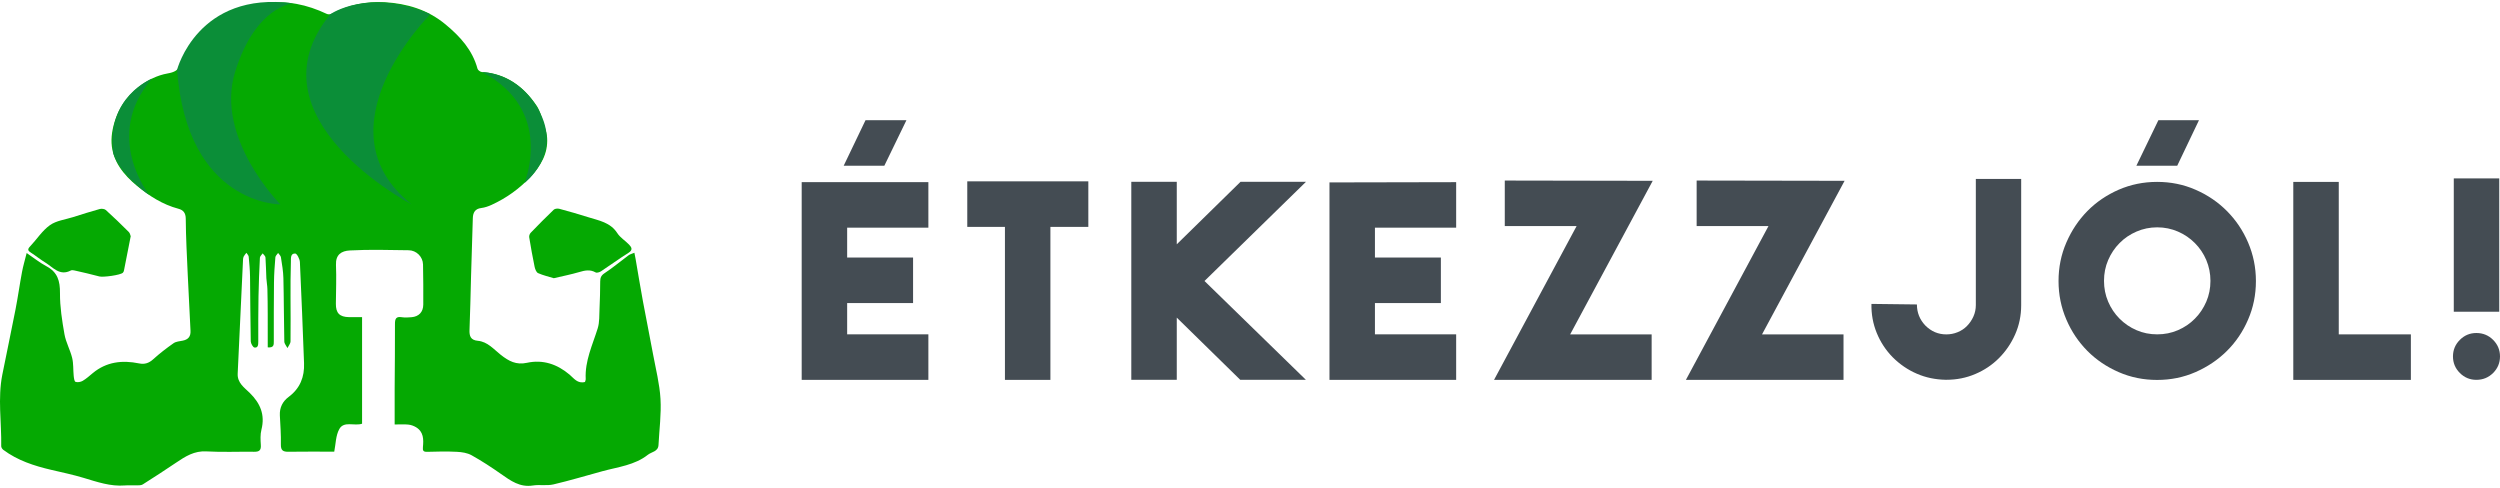 <svg width="123" height="24" viewBox="0 0 123 24" fill="none" xmlns="http://www.w3.org/2000/svg">
                    <g id="updated logo">
                        <g id="text">
                            <path id="Vector" d="M45.676 11.202H41.68V12.672H44.923V14.912H41.68V16.449H45.676V18.69H39.443V8.962H45.676V11.202ZM41.509 8.155L42.583 5.915H44.596L43.509 8.155H41.509Z" fill="#444C53"/>
                            <path id="Vector_2" d="M53.546 8.922V11.163H51.68V18.69H49.443V11.163H47.59V8.922H53.546Z" fill="#444C53"/>
                            <path id="Vector_3" d="M64.25 8.949L59.261 13.825L64.25 18.687H61.02L57.897 15.627V18.687H55.66V8.946H57.897V12.02L61.033 8.946H64.25V8.949Z" fill="#444C53"/>
                            <path id="Vector_4" d="M71.643 11.202H67.647V12.672H70.891V14.912H67.647V16.449H71.643V18.689H65.41V8.975L71.643 8.962V11.202Z" fill="#444C53"/>
                            <path id="Vector_5" d="M81.261 18.691H73.506L77.569 11.123H74.035V8.883L81.314 8.896L77.252 16.451H81.261V18.691Z" fill="#444C53"/>
                            <path id="Vector_6" d="M90.701 18.691H82.946L87.009 11.123H83.475V8.883L90.754 8.896L86.692 16.451H90.701V18.691Z" fill="#444C53"/>
                            <path id="Vector_7" d="M99.442 8.804V15.019C99.442 15.531 99.341 16.01 99.144 16.455C98.947 16.901 98.679 17.289 98.348 17.621C98.017 17.952 97.629 18.213 97.185 18.401C96.74 18.592 96.265 18.685 95.763 18.685H95.723C95.222 18.675 94.747 18.578 94.309 18.387C93.867 18.197 93.469 17.925 93.118 17.574C92.774 17.222 92.513 16.82 92.333 16.375C92.152 15.93 92.065 15.454 92.075 14.952L94.312 14.979C94.312 15.377 94.449 15.722 94.724 16.013C95.014 16.305 95.359 16.452 95.757 16.452C95.951 16.452 96.135 16.418 96.312 16.345C96.489 16.274 96.643 16.174 96.773 16.04C96.907 15.906 97.011 15.752 97.091 15.575C97.171 15.397 97.211 15.21 97.211 15.005V8.804H99.442Z" fill="#444C53"/>
                            <path id="Vector_8" d="M106.129 8.949C106.798 8.949 107.43 9.076 108.018 9.334C108.61 9.592 109.125 9.94 109.563 10.382C110.004 10.824 110.352 11.339 110.606 11.932C110.86 12.525 110.991 13.155 110.991 13.828C110.991 14.501 110.864 15.13 110.606 15.723C110.352 16.316 110.004 16.828 109.563 17.267C109.122 17.705 108.607 18.05 108.018 18.308C107.43 18.566 106.798 18.693 106.129 18.693C105.46 18.693 104.828 18.566 104.239 18.308C103.648 18.05 103.136 17.705 102.701 17.267C102.266 16.828 101.919 16.316 101.665 15.723C101.41 15.13 101.28 14.501 101.28 13.828C101.28 13.158 101.407 12.525 101.665 11.932C101.922 11.339 102.266 10.824 102.701 10.382C103.136 9.94 103.651 9.592 104.239 9.334C104.828 9.079 105.457 8.949 106.129 8.949ZM106.135 16.45C106.497 16.45 106.838 16.383 107.155 16.245C107.473 16.108 107.751 15.92 107.988 15.679C108.225 15.442 108.413 15.16 108.55 14.842C108.687 14.524 108.754 14.182 108.754 13.818C108.754 13.456 108.684 13.114 108.55 12.796C108.416 12.478 108.225 12.197 107.988 11.959C107.751 11.721 107.473 11.53 107.155 11.393C106.838 11.256 106.497 11.185 106.135 11.185C105.774 11.185 105.433 11.256 105.116 11.393C104.798 11.53 104.52 11.718 104.283 11.959C104.045 12.197 103.858 12.478 103.721 12.796C103.584 13.114 103.517 13.456 103.517 13.818C103.517 14.179 103.584 14.521 103.721 14.842C103.858 15.16 104.045 15.442 104.283 15.679C104.52 15.917 104.798 16.108 105.116 16.245C105.433 16.383 105.771 16.45 106.135 16.45ZM106.192 5.915H108.189L107.119 8.155H105.109L106.192 5.915Z" fill="#444C53"/>
                            <path id="Vector_9" d="M118.612 18.691H112.83V8.95H115.067V16.451H118.615V18.691H118.612Z" fill="#444C53"/>
                            <path id="Vector_10" d="M121.836 16.384C122.164 16.384 122.438 16.498 122.662 16.723C122.886 16.947 123 17.218 123 17.536C123 17.854 122.886 18.126 122.662 18.35C122.438 18.574 122.161 18.688 121.836 18.688C121.519 18.688 121.248 18.574 121.024 18.35C120.8 18.126 120.686 17.854 120.686 17.536C120.686 17.218 120.8 16.947 121.024 16.723C121.248 16.498 121.519 16.384 121.836 16.384ZM120.726 15.336V8.776H122.963V15.336H120.726Z" fill="#444C53"/>
                        </g>
                        <g id="motive">
                            <g id="Group">
                                <path id="Vector_11" d="M1.312 12.449C1.649 12.677 1.949 12.922 2.285 13.1C2.835 13.39 2.956 13.826 2.951 14.42C2.946 15.095 3.054 15.778 3.172 16.447C3.242 16.844 3.454 17.214 3.55 17.609C3.619 17.89 3.596 18.192 3.625 18.484C3.636 18.592 3.656 18.765 3.715 18.787C3.816 18.823 3.971 18.795 4.07 18.737C4.247 18.633 4.402 18.491 4.562 18.359C5.239 17.796 6.016 17.711 6.845 17.88C7.114 17.935 7.326 17.868 7.536 17.677C7.851 17.391 8.19 17.131 8.538 16.887C8.659 16.802 8.835 16.791 8.99 16.76C9.259 16.707 9.388 16.557 9.373 16.275C9.324 15.348 9.277 14.422 9.236 13.495C9.195 12.585 9.146 11.675 9.139 10.764C9.136 10.47 9.016 10.333 8.773 10.269C8.003 10.064 7.347 9.643 6.745 9.148C6.084 8.603 5.538 7.938 5.489 7.044C5.465 6.597 5.578 6.111 5.748 5.692C5.981 5.118 6.363 4.627 6.873 4.242C7.288 3.93 7.738 3.705 8.239 3.615C8.566 3.557 8.795 3.467 8.894 3.114C9.117 2.326 9.666 1.758 10.275 1.265C11.07 0.623 12.001 0.31 13.02 0.164C14.113 0.007 15.107 0.225 16.08 0.685C16.15 0.719 16.271 0.706 16.343 0.667C17.152 0.235 18.033 0.059 18.924 0.109C20.016 0.171 21.042 0.471 21.925 1.205C22.648 1.806 23.242 2.459 23.495 3.385C23.514 3.455 23.636 3.54 23.713 3.545C24.903 3.616 25.754 4.255 26.397 5.193C26.601 5.492 26.674 5.885 26.793 6.238C26.853 6.416 26.907 6.601 26.919 6.786C26.966 7.559 26.602 8.16 26.098 8.704C25.551 9.292 24.911 9.746 24.186 10.079C24.025 10.153 23.85 10.213 23.676 10.235C23.369 10.272 23.272 10.464 23.263 10.73C23.23 11.693 23.203 12.656 23.175 13.621C23.151 14.489 23.136 15.356 23.1 16.224C23.086 16.537 23.158 16.735 23.508 16.767C23.99 16.81 24.294 17.187 24.636 17.456C25.031 17.768 25.397 17.966 25.925 17.85C26.712 17.68 27.408 17.913 28.024 18.433C28.232 18.61 28.416 18.891 28.782 18.793C28.794 18.746 28.819 18.695 28.817 18.646C28.771 17.757 29.152 16.974 29.407 16.155C29.502 15.851 29.481 15.507 29.497 15.181C29.518 14.737 29.529 14.292 29.53 13.847C29.532 13.665 29.575 13.552 29.747 13.439C30.156 13.17 30.532 12.852 30.926 12.56C30.998 12.507 31.092 12.486 31.212 12.436C31.236 12.558 31.255 12.646 31.27 12.734C31.39 13.43 31.504 14.127 31.632 14.822C31.793 15.691 31.97 16.557 32.13 17.427C32.265 18.158 32.453 18.887 32.496 19.623C32.54 20.376 32.437 21.138 32.398 21.896C32.381 22.221 32.058 22.23 31.876 22.374C31.229 22.886 30.417 22.972 29.652 23.18C28.845 23.399 28.042 23.643 27.228 23.833C26.905 23.908 26.55 23.834 26.219 23.886C25.579 23.988 25.124 23.652 24.647 23.318C24.18 22.991 23.701 22.676 23.203 22.399C22.995 22.283 22.728 22.242 22.485 22.23C21.999 22.205 21.511 22.213 21.025 22.23C20.826 22.237 20.79 22.171 20.808 21.993C20.844 21.618 20.844 21.243 20.465 21.017C20.353 20.951 20.22 20.903 20.092 20.89C19.884 20.869 19.674 20.884 19.417 20.884C19.417 20.275 19.415 19.696 19.417 19.117C19.422 18.057 19.437 16.997 19.432 15.938C19.431 15.679 19.489 15.561 19.769 15.607C19.924 15.632 20.087 15.619 20.244 15.607C20.607 15.577 20.822 15.354 20.825 14.985C20.829 14.328 20.826 13.67 20.813 13.013C20.805 12.635 20.49 12.316 20.105 12.312C19.143 12.3 18.177 12.269 17.217 12.322C16.793 12.344 16.509 12.528 16.53 13.036C16.556 13.67 16.531 14.307 16.525 14.943C16.521 15.404 16.705 15.595 17.172 15.603C17.373 15.605 17.574 15.604 17.814 15.604C17.814 17.363 17.814 19.101 17.814 20.847C17.439 20.973 16.927 20.702 16.698 21.103C16.515 21.423 16.52 21.851 16.445 22.222C15.709 22.222 14.95 22.214 14.191 22.226C13.927 22.23 13.813 22.163 13.819 21.869C13.829 21.393 13.793 20.916 13.769 20.441C13.749 20.055 13.905 19.748 14.204 19.526C14.764 19.108 14.986 18.545 14.959 17.866C14.895 16.209 14.835 14.552 14.755 12.895C14.748 12.743 14.61 12.476 14.525 12.473C14.278 12.463 14.318 12.726 14.312 12.885C14.292 13.467 14.294 14.05 14.294 14.633C14.294 15.354 14.305 16.075 14.294 16.795C14.292 16.906 14.196 17.015 14.143 17.124C14.089 17.017 13.989 16.911 13.988 16.802C13.965 15.764 13.969 14.725 13.943 13.687C13.935 13.342 13.874 12.997 13.821 12.655C13.809 12.58 13.731 12.515 13.683 12.446C13.635 12.517 13.554 12.584 13.548 12.658C13.514 13.068 13.484 13.481 13.48 13.894C13.469 14.858 13.471 15.823 13.471 16.788C13.471 16.955 13.483 17.119 13.173 17.09C13.173 16.547 13.175 16.002 13.172 15.455C13.17 15.043 13.168 14.63 13.156 14.219C13.151 14.041 13.115 13.865 13.105 13.688C13.088 13.347 13.086 13.005 13.061 12.665C13.056 12.595 12.971 12.532 12.923 12.466C12.876 12.538 12.791 12.607 12.787 12.681C12.755 13.316 12.729 13.951 12.718 14.586C12.705 15.328 12.706 16.07 12.707 16.812C12.707 16.961 12.698 17.124 12.52 17.098C12.443 17.086 12.34 16.9 12.337 16.791C12.315 15.731 12.316 14.671 12.302 13.611C12.297 13.283 12.267 12.956 12.236 12.629C12.229 12.562 12.162 12.502 12.123 12.438C12.077 12.498 12.024 12.554 11.99 12.62C11.966 12.664 11.959 12.723 11.957 12.775C11.869 14.644 11.784 16.513 11.694 18.382C11.672 18.839 12.02 19.068 12.286 19.329C12.804 19.838 13.049 20.403 12.863 21.137C12.802 21.378 12.816 21.644 12.833 21.897C12.85 22.151 12.756 22.23 12.511 22.227C11.728 22.216 10.942 22.254 10.161 22.209C9.56 22.173 9.12 22.455 8.664 22.763C8.123 23.13 7.574 23.484 7.023 23.834C6.95 23.88 6.84 23.877 6.746 23.88C6.545 23.886 6.343 23.867 6.143 23.884C5.433 23.941 4.78 23.711 4.116 23.512C3.593 23.355 3.056 23.241 2.523 23.117C1.68 22.92 0.865 22.657 0.161 22.131C0.11 22.093 0.059 22.012 0.06 21.951C0.08 20.779 -0.118 19.602 0.114 18.433C0.326 17.366 0.554 16.301 0.762 15.231C0.882 14.616 0.968 13.993 1.084 13.377C1.137 13.091 1.221 12.811 1.312 12.449Z" fill="#05A902"/>
                                <path id="Vector_12" d="M27.248 13.688C27.005 13.613 26.729 13.551 26.474 13.438C26.386 13.398 26.326 13.238 26.302 13.123C26.202 12.64 26.115 12.153 26.036 11.667C26.026 11.6 26.063 11.503 26.111 11.452C26.483 11.067 26.858 10.686 27.245 10.317C27.302 10.263 27.437 10.251 27.522 10.274C27.996 10.401 28.469 10.537 28.937 10.685C29.465 10.852 30.031 10.938 30.374 11.474C30.516 11.694 30.768 11.842 30.953 12.038C31.078 12.169 31.149 12.297 30.92 12.44C30.46 12.727 30.022 13.051 29.568 13.349C29.496 13.396 29.363 13.437 29.302 13.402C29.027 13.246 28.769 13.305 28.49 13.388C28.089 13.505 27.679 13.586 27.248 13.688Z" fill="#05A902"/>
                                <path id="Vector_13" d="M6.431 11.622C6.315 12.214 6.209 12.759 6.1 13.305C6.092 13.344 6.076 13.388 6.048 13.416C5.927 13.538 5.066 13.649 4.892 13.602C4.489 13.492 4.081 13.402 3.674 13.309C3.614 13.295 3.535 13.28 3.486 13.307C2.933 13.598 2.61 13.149 2.226 12.915C1.986 12.77 1.768 12.588 1.531 12.437C1.384 12.343 1.332 12.278 1.477 12.127C1.808 11.78 2.074 11.35 2.455 11.079C2.77 10.854 3.209 10.804 3.595 10.682C4.031 10.544 4.466 10.405 4.906 10.284C4.997 10.259 5.141 10.275 5.206 10.333C5.593 10.682 5.966 11.044 6.335 11.412C6.396 11.471 6.411 11.574 6.431 11.622Z" fill="#05A902"/>
                            </g>
                            <path id="Vector_14" d="M23.716 3.546C23.716 3.546 25.591 3.539 26.595 5.596C27.599 7.651 25.801 9.004 25.801 9.004C25.801 9.004 27.314 5.426 23.716 3.546Z" fill="#0B8E38"/>
                            <path id="Vector_15" d="M7.477 3.87C7.477 3.87 5.185 4.768 5.577 7.547C5.577 7.547 5.801 8.506 7.355 9.602C7.355 9.602 5.023 6.71 7.477 3.87Z" fill="#0B8E38"/>
                            <path id="Vector_16" d="M16.253 0.699C16.253 0.699 18.12 -0.613 21.175 0.699C21.175 0.699 15.534 6.311 20.255 10.057C20.255 10.057 12.086 5.788 16.253 0.699Z" fill="#0B8E38"/>
                            <path id="Vector_17" d="M13.795 10.056C13.795 10.056 9.207 10.098 8.713 3.429C8.713 3.429 9.722 -0.465 14.417 0.164C14.417 0.164 12.57 0.29 11.565 3.545C10.56 6.799 13.795 10.056 13.795 10.056Z" fill="#0B8E38"/>
                        </g>
                    </g>
                </svg>